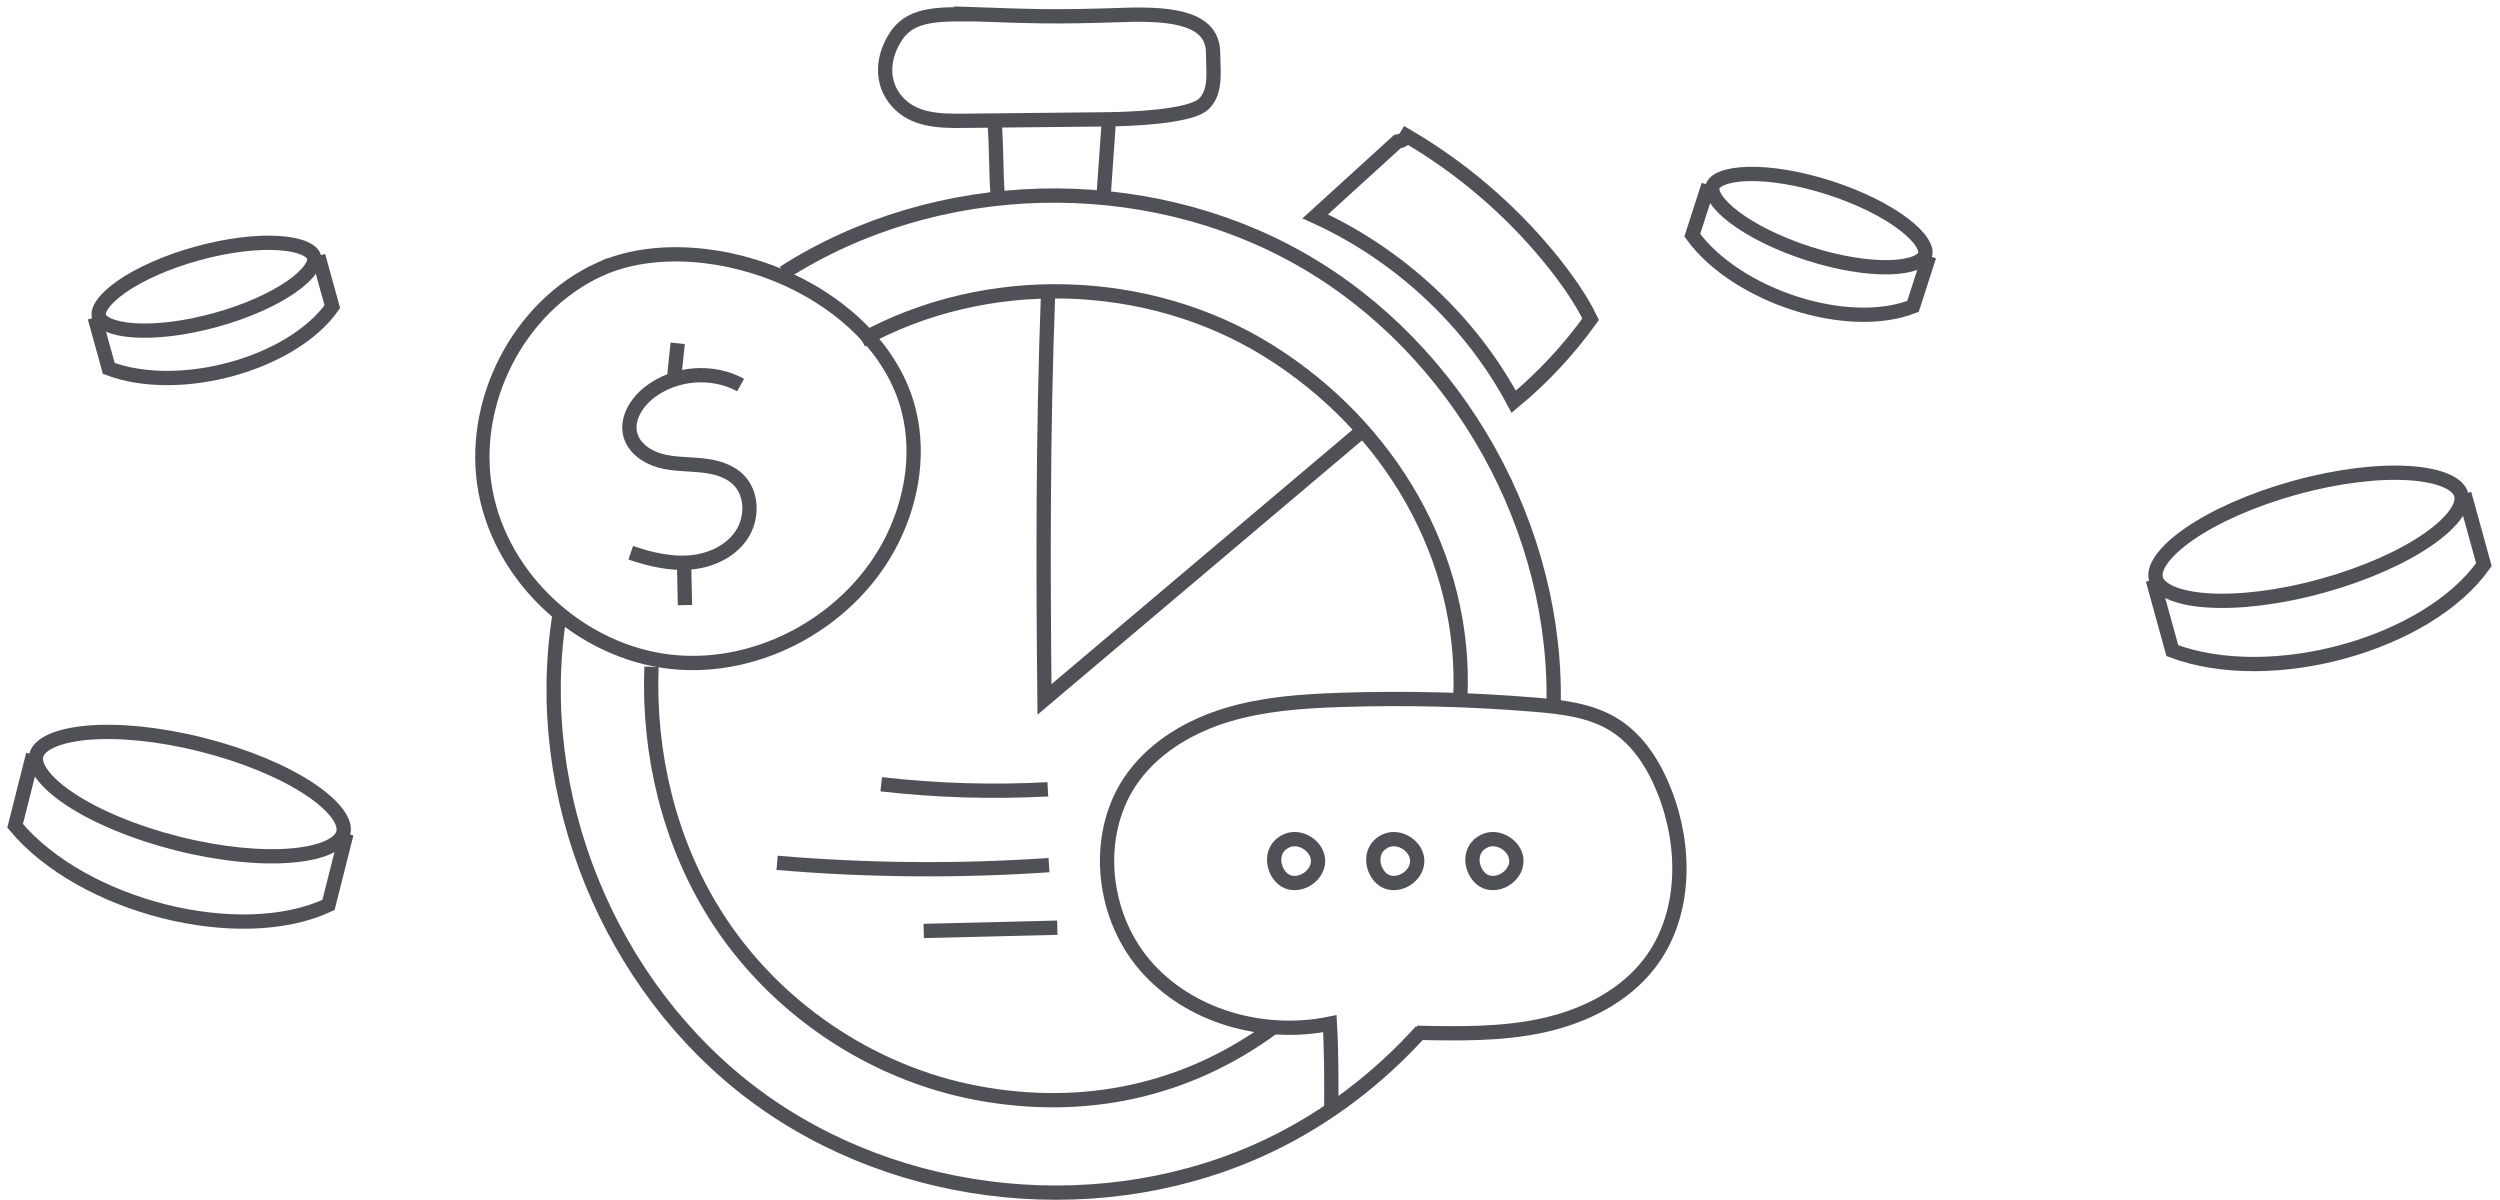 <svg width="350" height="168" viewBox="0 0 350 168" fill="none" xmlns="http://www.w3.org/2000/svg">
<path d="M344.567 69.249C344.754 69.929 344.58 70.821 343.797 71.944C343.019 73.06 341.72 74.276 339.949 75.505C336.414 77.959 331.183 80.336 325.095 82.017C319.008 83.698 313.298 84.341 309.005 84.048C306.854 83.902 305.115 83.524 303.875 82.966C302.627 82.404 302.019 81.728 301.832 81.047C301.644 80.367 301.818 79.474 302.601 78.352C303.379 77.236 304.678 76.02 306.449 74.79C309.984 72.337 315.215 69.96 321.303 68.279C327.39 66.598 333.1 65.955 337.393 66.247C339.544 66.394 341.283 66.772 342.523 67.33C343.771 67.892 344.379 68.568 344.567 69.249Z" stroke="#505057" stroke-width="2"/>
<path d="M301.39 81.169L304.129 91.091C317.924 96.274 339.855 90.219 347.747 79.048L345.008 69.127" stroke="#505057" stroke-width="2"/>
<path d="M217.48 99.652C218.38 74.269 204.25 48.91 182.185 36.328C160.121 23.745 131.102 24.49 109.711 38.191" stroke="#505057" stroke-width="2" stroke-miterlimit="10"/>
<path d="M78.324 86.153C74.328 111.238 85.261 138.132 105.622 153.314C125.983 168.496 154.879 171.302 177.781 160.314C185.824 156.457 193.001 150.958 198.97 144.35" stroke="#505057" stroke-width="2" stroke-miterlimit="10"/>
<path d="M91.21 93.352C90.73 105.475 93.675 117.805 100.132 128.074C108.217 140.93 121.81 150.189 136.731 153.008C151.652 155.826 166.069 152.827 178.285 143.807" stroke="#505057" stroke-width="2" stroke-miterlimit="10"/>
<path d="M120.615 47.625C138.052 37.983 160.693 38.58 177.6 49.122C194.507 59.664 205.423 77.96 204.439 97.862" stroke="#505057" stroke-width="2" stroke-miterlimit="10"/>
<path d="M146.735 41.036C145.999 60.282 146.037 79.558 146.226 97.92C161.16 85.3 176.09 72.679 191.024 60.059" stroke="#505057" stroke-width="2" stroke-miterlimit="10"/>
<path d="M123.371 109.796C131.107 110.684 138.919 110.919 146.697 110.503" stroke="#505057" stroke-width="2" stroke-miterlimit="10"/>
<path d="M108.794 120.797C121.453 121.874 134.191 121.979 146.861 121.117" stroke="#505057" stroke-width="2" stroke-miterlimit="10"/>
<path d="M129.319 130.334L148.022 129.875" stroke="#505057" stroke-width="2" stroke-miterlimit="10"/>
<path d="M222.688 44.692C219.613 48.983 215.986 52.874 211.918 56.24C205.89 44.953 195.857 35.622 184.133 30.292C187.965 26.801 191.802 23.309 195.634 19.822C196.101 19.729 196.568 19.641 196.93 19.01C204.447 23.402 211.182 29.123 216.731 35.833C219.158 38.769 221.396 41.966 222.688 44.692Z" stroke="#505057" stroke-width="2" stroke-miterlimit="10"/>
<path d="M139.217 16.713C139.537 20.894 139.415 23.978 139.676 27.381" stroke="#505057" stroke-width="2" stroke-miterlimit="10"/>
<path d="M155.207 17.377L154.441 28.306" stroke="#505057" stroke-width="2" stroke-miterlimit="10"/>
<path d="M136.564 2.006C131.966 2.006 127.746 1.732 125.559 4.904C123.502 7.883 123.211 11.585 125.639 14.269C127.944 16.814 131.406 16.957 134.839 16.915C143.597 16.805 146.441 16.814 155.204 16.704C157.858 16.671 166.697 16.406 168.564 14.521C170.335 12.733 169.835 9.974 169.835 7.458C169.835 2.675 164.513 1.842 157.294 2.09C147.35 2.435 144.291 2.267 136.559 2.002L136.564 2.006Z" stroke="#505057" stroke-width="2" stroke-miterlimit="10"/>
<path d="M83.999 37.684C72.544 42.879 65.662 56.454 67.976 68.818C70.289 81.181 81.416 91.274 93.919 92.653C106.421 94.033 119.344 86.776 124.931 75.507C127.821 69.672 128.835 62.773 126.963 56.534C124.632 48.773 118.116 42.807 110.792 39.341C101.991 35.172 91.462 34.306 83.999 37.688V37.684Z" stroke="#505057" stroke-width="2" stroke-miterlimit="10"/>
<path d="M103.687 53.905C99.728 51.743 94.508 52.159 90.94 54.919C89.106 56.337 87.638 58.663 88.256 60.901C88.766 62.748 90.562 63.98 92.404 64.493C94.247 65.007 96.195 64.952 98.1 65.137C100.006 65.322 101.996 65.806 103.359 67.148C105.365 69.125 105.378 72.587 103.8 74.922C102.223 77.257 99.392 78.519 96.582 78.746C93.772 78.973 90.97 78.283 88.303 77.391" stroke="#505057" stroke-width="2" stroke-miterlimit="10"/>
<path d="M94.878 48.066L94.407 52.589" stroke="#505057" stroke-width="2" stroke-miterlimit="10"/>
<path d="M95.774 78.885L95.892 84.715" stroke="#505057" stroke-width="2" stroke-miterlimit="10"/>
<path d="M186.375 155.869C186.396 151.746 186.421 147.628 186.181 143.316C176.855 145.226 166.414 142.315 160.238 135.067C154.063 127.818 153.049 116.296 158.736 108.657C161.912 104.391 166.767 101.598 171.861 100.066C176.956 98.535 182.319 98.169 187.637 97.988C196.719 97.685 205.818 97.908 214.871 98.657C218.746 98.977 222.767 99.444 226.053 101.518C229.41 103.63 231.61 107.193 233.057 110.882C236.12 118.686 236.048 128.18 230.958 134.84C227.374 139.53 221.737 142.307 215.969 143.564C210.202 144.822 204.237 144.713 198.335 144.595" stroke="#505057" stroke-width="2" stroke-miterlimit="10"/>
<path d="M180.138 117.708C182.014 116.866 184.504 118.452 184.53 120.509C184.555 122.566 182.107 124.216 180.209 123.42C178.312 122.625 177.307 118.982 180.138 117.708Z" stroke="#505057" stroke-width="2" stroke-miterlimit="10"/>
<path d="M194.02 117.708C195.896 116.866 198.387 118.452 198.412 120.509C198.437 122.566 195.989 124.216 194.092 123.42C192.194 122.625 191.189 118.982 194.02 117.708Z" stroke="#505057" stroke-width="2" stroke-miterlimit="10"/>
<path d="M207.902 117.708C209.779 116.866 212.269 118.452 212.294 120.509C212.32 122.566 209.871 124.216 207.974 123.42C206.077 122.625 205.071 118.982 207.902 117.708Z" stroke="#505057" stroke-width="2" stroke-miterlimit="10"/>
<path d="M48.065 116.601C47.892 117.286 47.3 117.976 46.065 118.565C44.837 119.15 43.107 119.566 40.959 119.76C36.674 120.147 30.952 119.63 24.828 118.084C18.705 116.538 13.423 114.277 9.835 111.902C8.037 110.712 6.712 109.524 5.909 108.426C5.102 107.321 4.908 106.433 5.08 105.748C5.253 105.064 5.846 104.374 7.081 103.785C8.309 103.2 10.039 102.784 12.186 102.59C16.472 102.203 22.194 102.72 28.317 104.266C34.441 105.812 39.722 108.073 43.311 110.448C45.109 111.638 46.434 112.826 47.237 113.924C48.044 115.029 48.238 115.917 48.065 116.601Z" stroke="#505057" stroke-width="2"/>
<path d="M4.636 105.636L2.116 115.615C11.549 126.937 33.609 132.507 45.99 126.693L48.509 116.713" stroke="#505057" stroke-width="2"/>
<path d="M43.97 35.981C44.073 36.356 43.995 36.909 43.458 37.678C42.926 38.441 42.024 39.291 40.768 40.163C38.264 41.901 34.542 43.595 30.197 44.795C25.851 45.995 21.787 46.45 18.747 46.243C17.221 46.139 16.01 45.872 15.162 45.49C14.306 45.105 13.956 44.671 13.852 44.296C13.749 43.921 13.827 43.369 14.364 42.599C14.896 41.836 15.799 40.986 17.055 40.114C19.558 38.377 23.28 36.682 27.626 35.483C31.971 34.283 36.035 33.828 39.076 34.035C40.601 34.138 41.812 34.405 42.66 34.787C43.516 35.172 43.866 35.606 43.97 35.981Z" stroke="#505057" stroke-width="2"/>
<path d="M13.263 44.458L15.229 51.577C25.126 55.296 40.862 50.951 46.525 42.936L44.559 35.818" stroke="#505057" stroke-width="2"/>
<path d="M269.505 35.674C269.386 36.044 269.018 36.463 268.147 36.812C267.283 37.157 266.062 37.373 264.534 37.412C261.487 37.49 257.446 36.864 253.155 35.481C248.864 34.099 245.217 32.249 242.789 30.407C241.571 29.483 240.705 28.595 240.206 27.81C239.702 27.019 239.647 26.463 239.767 26.093C239.886 25.723 240.254 25.304 241.125 24.956C241.989 24.61 243.21 24.395 244.739 24.355C247.785 24.277 251.826 24.904 256.117 26.286C260.408 27.669 264.055 29.518 266.483 31.36C267.701 32.285 268.567 33.172 269.066 33.957C269.57 34.749 269.625 35.304 269.505 35.674Z" stroke="#505057" stroke-width="2"/>
<path d="M239.185 25.906L236.92 32.935C243.152 41.477 258.69 46.483 267.823 42.891L270.087 35.862" stroke="#505057" stroke-width="2"/>
</svg>
